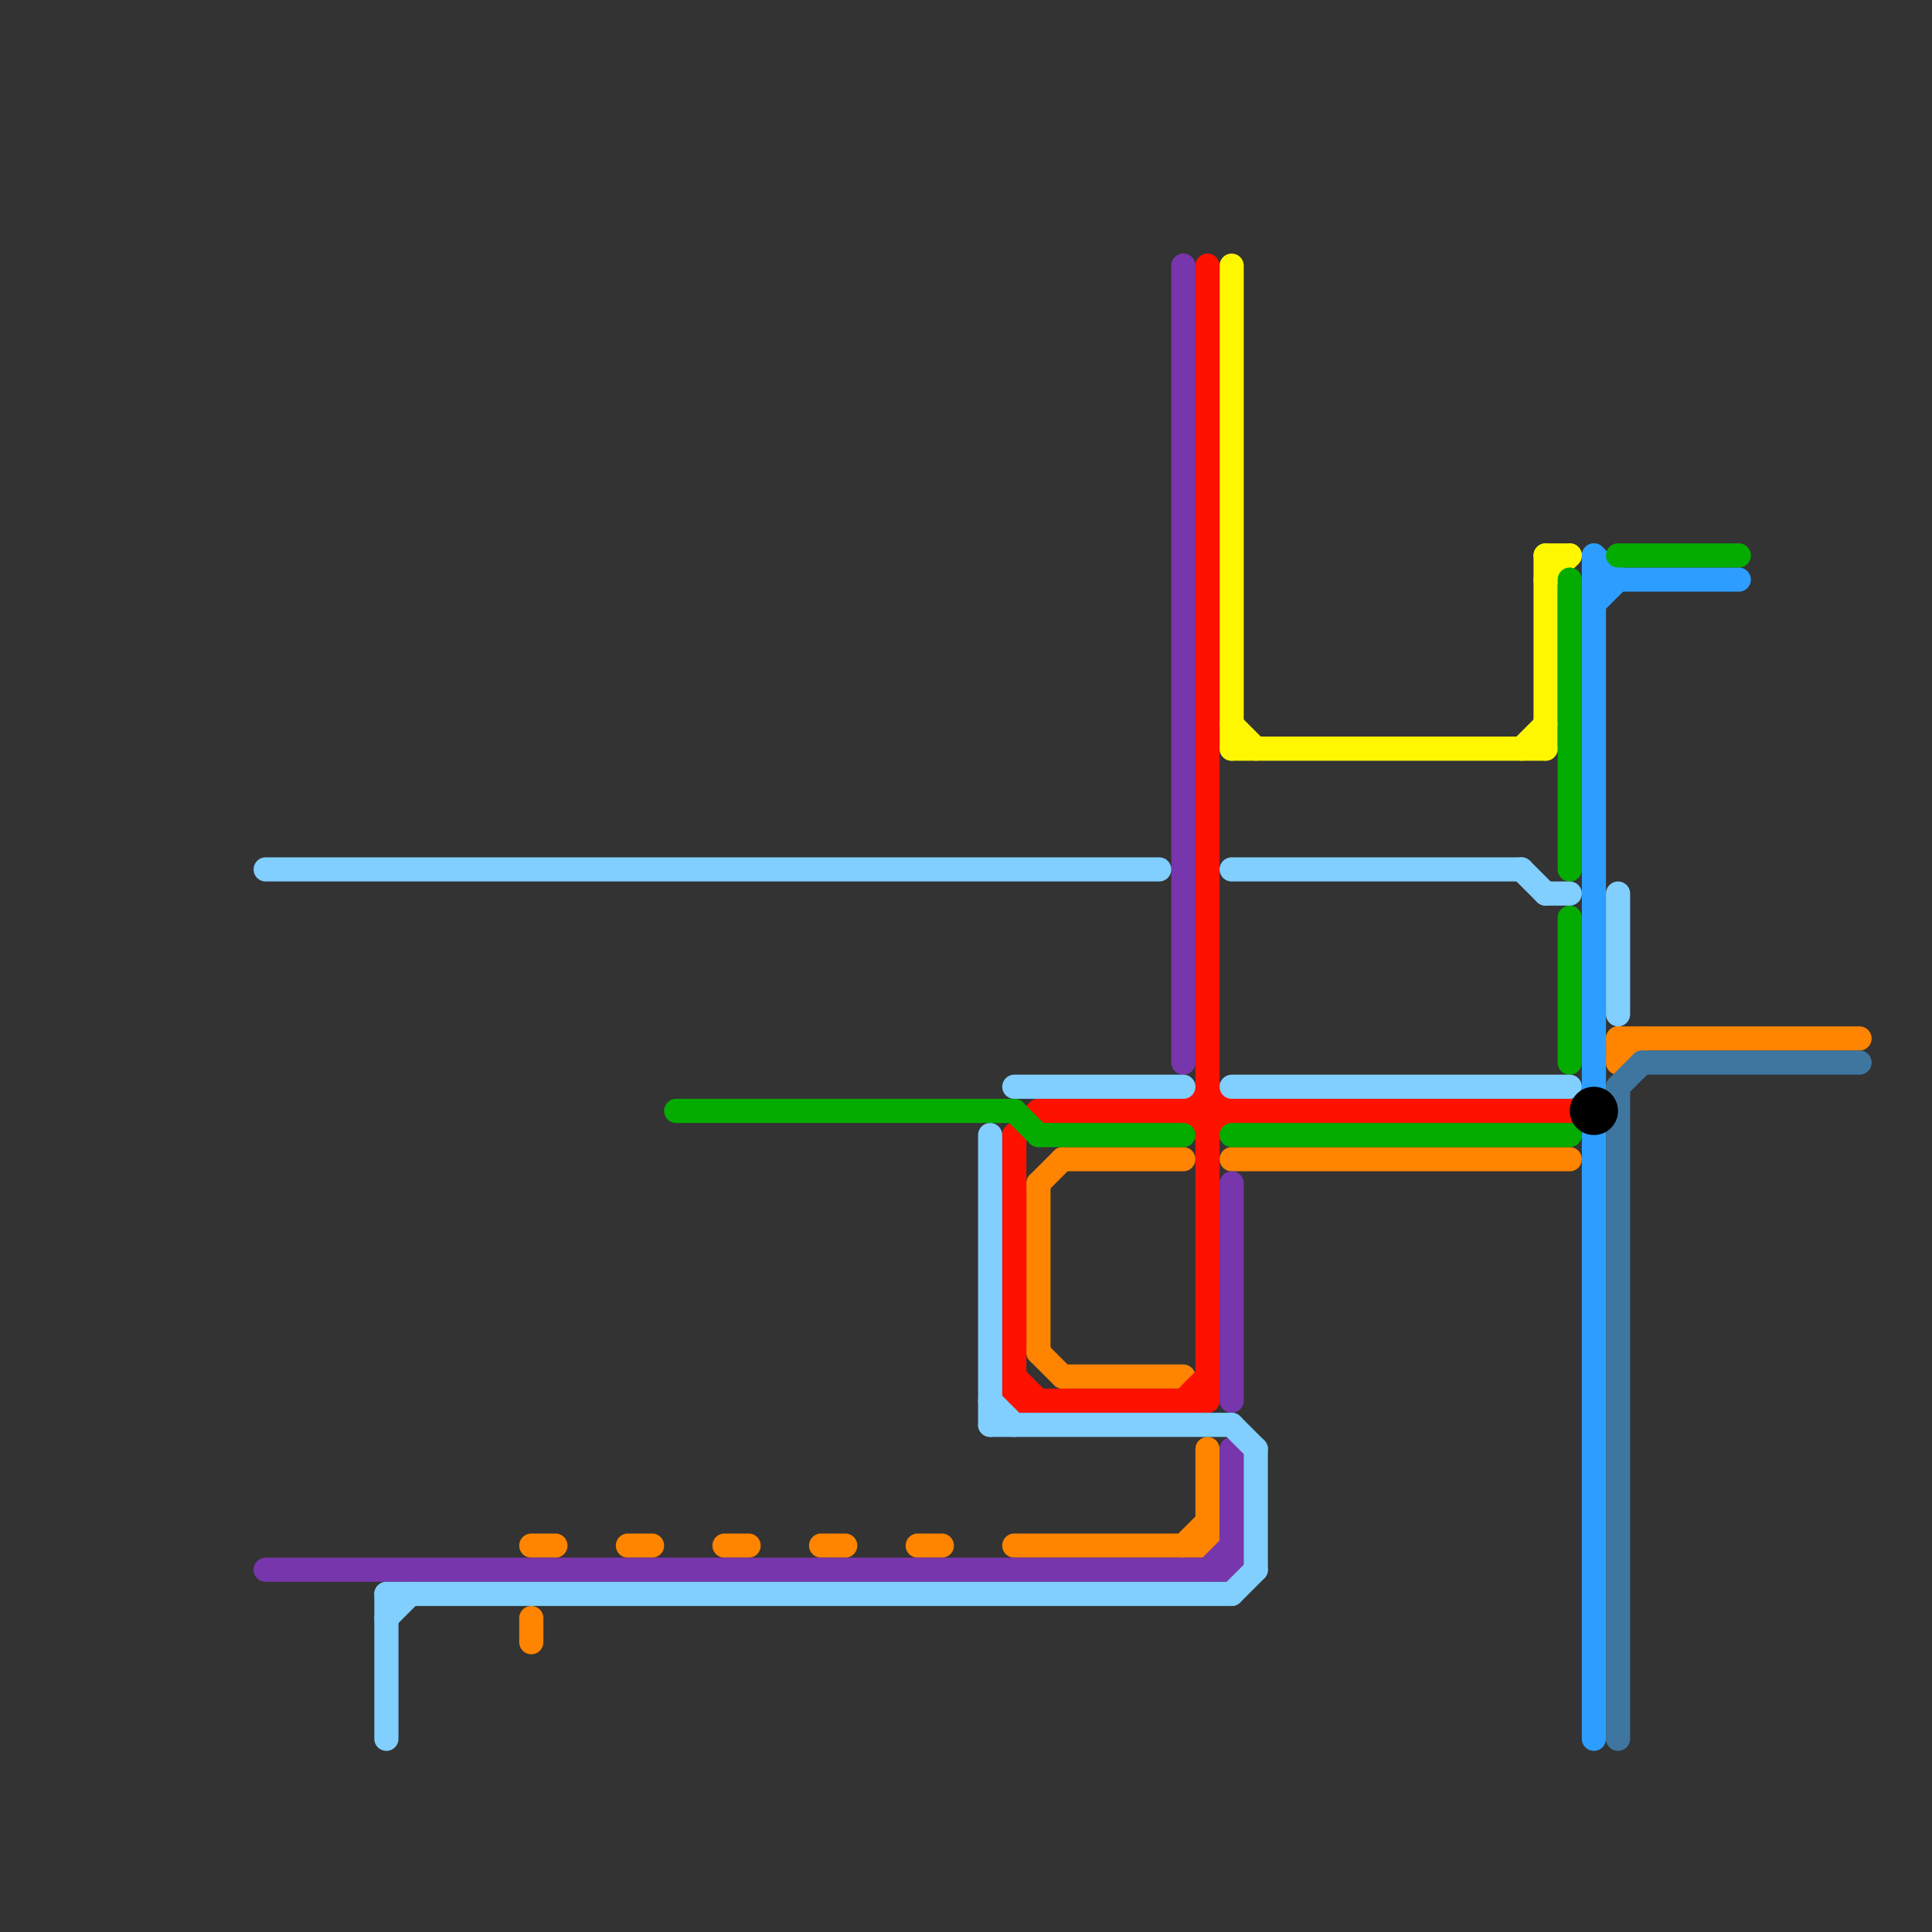 
<svg version="1.1" xmlns="http://www.w3.org/2000/svg" viewBox="0 0 80 80">
<rect x="0" y="0" width="80" height="80" fill="#333333" stroke="none"/>
<style>text { font: 1px Helvetica; font-weight: 600; white-space: pre; dominant-baseline: central; } line { stroke-width: 1; fill: none; stroke-linecap: round; stroke-linejoin: round; } .c0 { stroke: #ff8400 } .c1 { stroke: #7836ac } .c2 { stroke: #fff700 } .c3 { stroke: #ff1100 } .c4 { stroke: #2d9eff } .c5 { stroke: #04ac00 } .c6 { stroke: #3f769f } .c7 { stroke: #80cfff } .c8 { stroke: #000000 } .w1 { stroke-width: 1; }</style><defs><g id="wm-xf"><circle r="1.2" fill="#000"/><circle r="0.9" fill="#fff"/><circle r="0.6" fill="#000"/><circle r="0.3" fill="#fff"/></g><g id="wm"><circle r="0.6" fill="#000"/><circle r="0.3" fill="#fff"/></g><g id="clg-xf-000000"><circle r="1.2" fill="#000000"/><circle r="0.9" fill="#fff"/><circle r="0.6" fill="#000000"/><circle r="0.3" fill="#fff"/></g></defs><line class="c0 " x1="44" y1="48" x2="49" y2="48"/><line class="c0 " x1="67" y1="43" x2="77" y2="43"/><line class="c0 " x1="22" y1="67" x2="22" y2="68"/><line class="c0 " x1="26" y1="64" x2="27" y2="64"/><line class="c0 " x1="43" y1="56" x2="44" y2="57"/><line class="c0 " x1="30" y1="64" x2="31" y2="64"/><line class="c0 " x1="50" y1="60" x2="50" y2="64"/><line class="c0 " x1="67" y1="44" x2="68" y2="43"/><line class="c0 " x1="67" y1="43" x2="67" y2="44"/><line class="c0 " x1="38" y1="64" x2="39" y2="64"/><line class="c0 " x1="49" y1="64" x2="50" y2="63"/><line class="c0 " x1="34" y1="64" x2="35" y2="64"/><line class="c0 " x1="43" y1="49" x2="43" y2="56"/><line class="c0 " x1="43" y1="49" x2="44" y2="48"/><line class="c0 " x1="51" y1="48" x2="65" y2="48"/><line class="c0 " x1="22" y1="64" x2="23" y2="64"/><line class="c0 " x1="42" y1="64" x2="50" y2="64"/><line class="c0 " x1="44" y1="57" x2="49" y2="57"/><line class="c1 " x1="49" y1="11" x2="49" y2="44"/><line class="c1 " x1="51" y1="49" x2="51" y2="58"/><line class="c1 " x1="50" y1="65" x2="51" y2="64"/><line class="c1 " x1="11" y1="65" x2="51" y2="65"/><line class="c1 " x1="51" y1="60" x2="51" y2="65"/><line class="c2 " x1="64" y1="23" x2="64" y2="31"/><line class="c2 " x1="64" y1="24" x2="65" y2="23"/><line class="c2 " x1="51" y1="11" x2="51" y2="31"/><line class="c2 " x1="51" y1="30" x2="52" y2="31"/><line class="c2 " x1="63" y1="31" x2="64" y2="30"/><line class="c2 " x1="64" y1="23" x2="65" y2="23"/><line class="c2 " x1="51" y1="31" x2="64" y2="31"/><line class="c3 " x1="50" y1="47" x2="51" y2="46"/><line class="c3 " x1="42" y1="47" x2="43" y2="46"/><line class="c3 " x1="50" y1="11" x2="50" y2="58"/><line class="c3 " x1="43" y1="46" x2="65" y2="46"/><line class="c3 " x1="49" y1="58" x2="50" y2="57"/><line class="c3 " x1="42" y1="57" x2="43" y2="58"/><line class="c3 " x1="50" y1="45" x2="51" y2="46"/><line class="c3 " x1="49" y1="46" x2="50" y2="45"/><line class="c3 " x1="42" y1="47" x2="42" y2="58"/><line class="c3 " x1="42" y1="58" x2="50" y2="58"/><line class="c3 " x1="49" y1="46" x2="50" y2="47"/><line class="c4 " x1="66" y1="23" x2="66" y2="45"/><line class="c4 " x1="66" y1="24" x2="72" y2="24"/><line class="c4 " x1="66" y1="47" x2="66" y2="72"/><line class="c4 " x1="66" y1="25" x2="67" y2="24"/><line class="c4 " x1="66" y1="23" x2="67" y2="24"/><line class="c5 " x1="28" y1="46" x2="42" y2="46"/><line class="c5 " x1="65" y1="38" x2="65" y2="44"/><line class="c5 " x1="43" y1="47" x2="49" y2="47"/><line class="c5 " x1="42" y1="46" x2="43" y2="47"/><line class="c5 " x1="65" y1="24" x2="65" y2="36"/><line class="c5 " x1="67" y1="23" x2="72" y2="23"/><line class="c5 " x1="51" y1="47" x2="65" y2="47"/><line class="c6 " x1="68" y1="44" x2="77" y2="44"/><line class="c6 " x1="67" y1="45" x2="67" y2="72"/><line class="c6 " x1="67" y1="45" x2="68" y2="44"/><line class="c7 " x1="51" y1="66" x2="52" y2="65"/><line class="c7 " x1="64" y1="37" x2="65" y2="37"/><line class="c7 " x1="41" y1="47" x2="41" y2="59"/><line class="c7 " x1="51" y1="59" x2="52" y2="60"/><line class="c7 " x1="67" y1="37" x2="67" y2="42"/><line class="c7 " x1="63" y1="36" x2="64" y2="37"/><line class="c7 " x1="51" y1="45" x2="65" y2="45"/><line class="c7 " x1="52" y1="60" x2="52" y2="65"/><line class="c7 " x1="42" y1="45" x2="49" y2="45"/><line class="c7 " x1="16" y1="66" x2="51" y2="66"/><line class="c7 " x1="41" y1="58" x2="42" y2="59"/><line class="c7 " x1="51" y1="36" x2="63" y2="36"/><line class="c7 " x1="11" y1="36" x2="48" y2="36"/><line class="c7 " x1="16" y1="67" x2="17" y2="66"/><line class="c7 " x1="41" y1="59" x2="51" y2="59"/><line class="c7 " x1="16" y1="66" x2="16" y2="72"/><circle cx="66" cy="46" r="1" fill="#000000" />
</svg>
